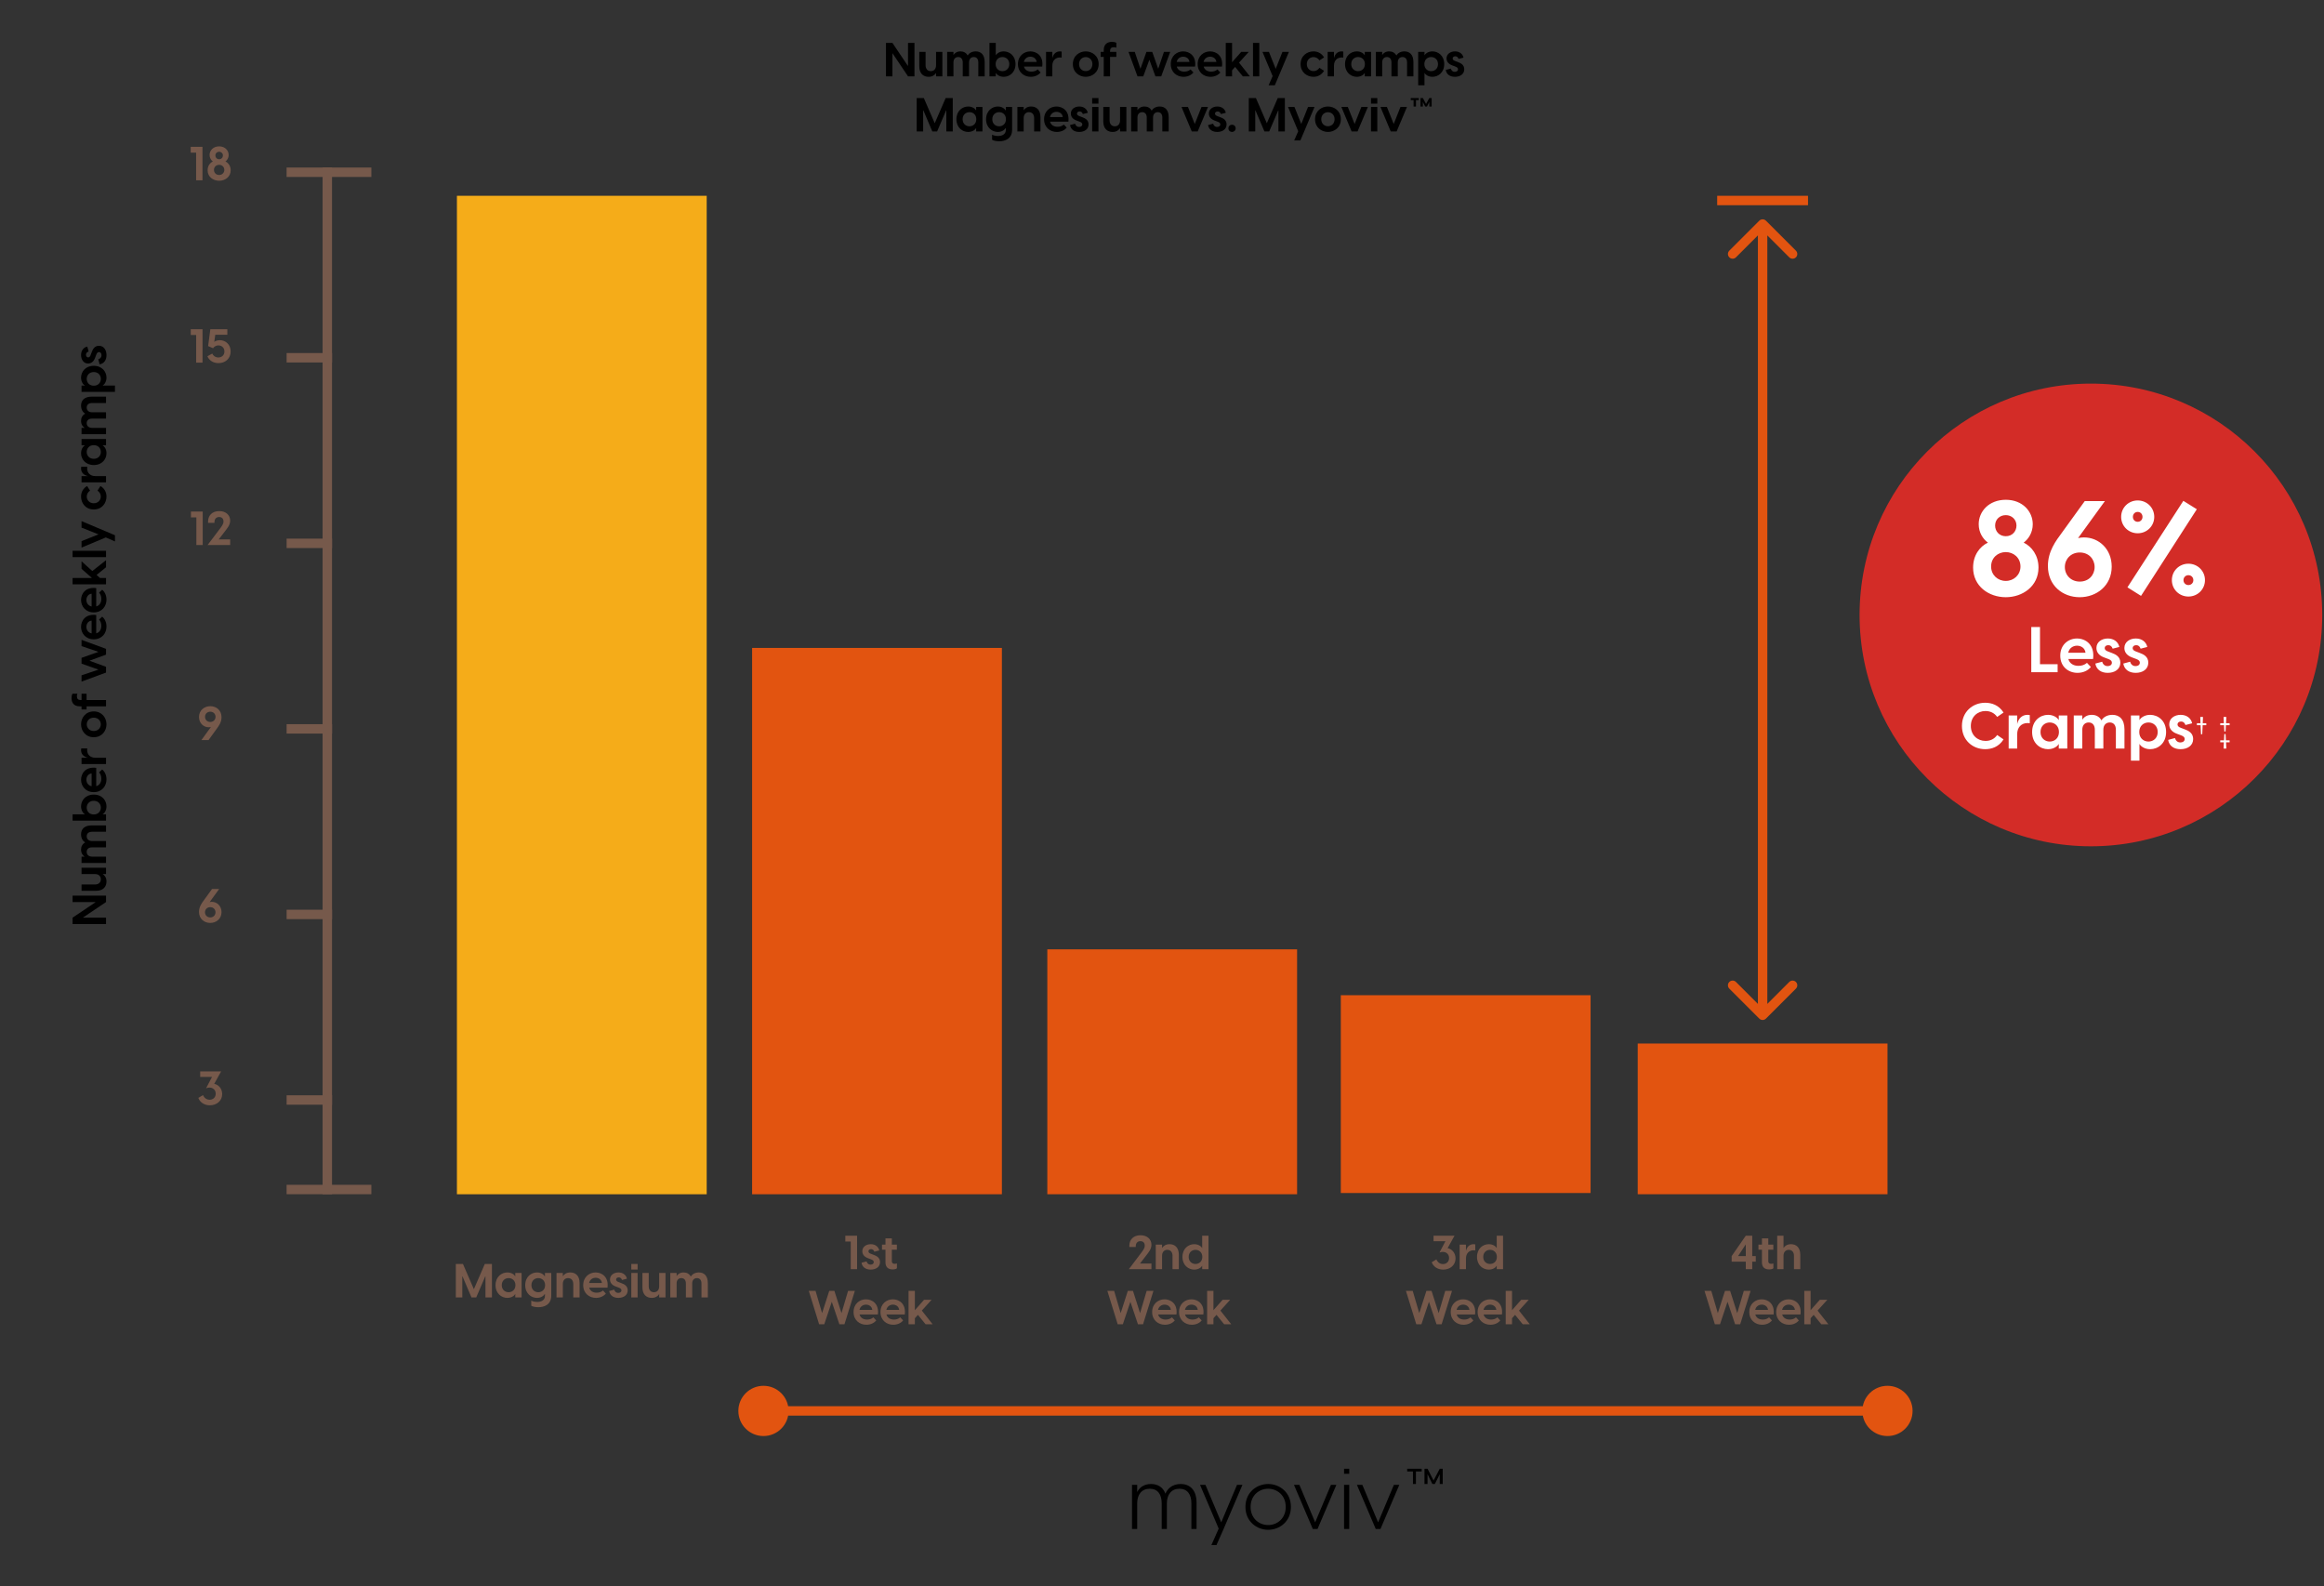 <svg width="548" height="374" viewBox="0 0 548 374" fill="none" xmlns="http://www.w3.org/2000/svg">
<rect x="0" y="0" width="548" height="374" fill="#333333" stroke="none"/>
<path d="M200.604 299.246V292.728H199.327V291.362H202.103V299.246H200.604ZM205.312 299.357C204.168 299.357 203.324 298.802 203.147 297.736L204.335 297.414C204.446 297.791 204.724 298.18 205.29 298.18C205.667 298.18 206.034 297.991 206.034 297.58C206.034 297.303 205.856 297.103 205.401 296.936L204.69 296.67C203.735 296.326 203.335 295.715 203.335 295.015C203.335 293.982 204.246 293.361 205.334 293.361C206.378 293.361 207.144 293.949 207.333 294.837L206.167 295.137C206.012 294.671 205.712 294.527 205.401 294.527C205.012 294.527 204.779 294.749 204.779 295.026C204.779 295.271 204.923 295.482 205.379 295.637L206.023 295.881C206.734 296.137 207.511 296.559 207.511 297.58C207.511 298.735 206.523 299.357 205.312 299.357ZM210.483 299.313C209.506 299.313 208.796 298.835 208.796 297.647V294.66H207.974V293.472H208.796V291.995H210.295V293.472H211.483V294.66H210.295V297.403C210.295 297.703 210.461 297.991 210.95 297.991C211.083 297.991 211.283 297.969 211.494 297.902V299.046C211.272 299.246 210.85 299.313 210.483 299.313ZM193.151 312.246L190.708 304.362H192.307L193.851 309.614L195.539 304.362H196.749L198.426 309.614L199.98 304.362H201.58L199.125 312.246H197.926L196.138 306.938L194.361 312.246H193.151ZM204.281 312.357C202.693 312.357 201.272 311.28 201.272 309.359C201.272 307.415 202.715 306.361 204.192 306.361C205.658 306.361 207.324 307.393 207.002 309.936H202.682C202.893 310.725 203.582 311.136 204.448 311.136C205.014 311.136 205.514 310.98 205.936 310.614L206.613 311.335C206.136 311.935 205.303 312.357 204.281 312.357ZM202.66 308.848H205.68C205.592 308.026 204.903 307.615 204.204 307.615C203.515 307.615 202.849 308.015 202.66 308.848ZM210.625 312.357C209.037 312.357 207.616 311.28 207.616 309.359C207.616 307.415 209.06 306.361 210.537 306.361C212.002 306.361 213.668 307.393 213.346 309.936H209.026C209.237 310.725 209.926 311.136 210.792 311.136C211.358 311.136 211.858 310.98 212.28 310.614L212.957 311.335C212.48 311.935 211.647 312.357 210.625 312.357ZM209.004 308.848H212.025C211.936 308.026 211.247 307.615 210.548 307.615C209.859 307.615 209.193 308.015 209.004 308.848ZM214.238 312.246V304.362H215.726V308.926L217.891 306.472H219.668L217.369 309.015L219.923 312.246H218.258L216.447 310.025L215.726 310.825V312.246H214.238Z" fill="#76594B"/>
<path d="M268.7 295.926C269.6 294.749 269.933 294.327 269.933 293.694C269.933 292.85 269.322 292.639 268.911 292.639C268.434 292.639 267.812 292.927 267.812 293.827V294.027H266.302V293.694C266.302 292.383 267.179 291.251 268.933 291.251C270.521 291.251 271.51 292.217 271.51 293.483C271.51 294.515 270.866 295.259 270.211 296.103L268.811 297.925H271.51V299.246H266.191L268.7 295.926ZM272.529 299.246V293.472H274.017V294.26C274.339 293.749 274.917 293.361 275.783 293.361C276.971 293.361 277.97 294.093 277.97 295.848V299.246H276.482V296.092C276.482 295.248 276.027 294.693 275.25 294.693C274.483 294.693 274.017 295.248 274.017 296.092V299.246H272.529ZM284.964 299.246H283.476V298.469H283.443C283.298 298.791 282.632 299.357 281.599 299.357C280.256 299.357 278.823 298.358 278.823 296.359C278.823 294.36 280.256 293.361 281.599 293.361C282.632 293.361 283.298 293.927 283.443 294.249H283.476V291.362H284.964V299.246ZM280.289 296.359C280.289 297.436 281.066 298.025 281.899 298.025C282.732 298.025 283.509 297.447 283.509 296.359C283.509 295.271 282.732 294.693 281.899 294.693C281.066 294.693 280.289 295.282 280.289 296.359ZM263.556 312.246L261.113 304.362H262.712L264.255 309.614L265.943 304.362H267.154L268.831 309.614L270.385 304.362H271.984L269.53 312.246H268.331L266.543 306.938L264.766 312.246H263.556ZM274.686 312.357C273.098 312.357 271.677 311.28 271.677 309.359C271.677 307.415 273.12 306.361 274.597 306.361C276.063 306.361 277.729 307.393 277.407 309.936H273.087C273.298 310.725 273.986 311.136 274.853 311.136C275.419 311.136 275.919 310.98 276.341 310.614L277.018 311.335C276.541 311.935 275.708 312.357 274.686 312.357ZM273.065 308.848H276.085C275.996 308.026 275.308 307.615 274.608 307.615C273.92 307.615 273.254 308.015 273.065 308.848ZM281.03 312.357C279.442 312.357 278.021 311.28 278.021 309.359C278.021 307.415 279.464 306.361 280.941 306.361C282.407 306.361 284.073 307.393 283.751 309.936H279.431C279.642 310.725 280.331 311.136 281.197 311.136C281.763 311.136 282.263 310.98 282.685 310.614L283.362 311.335C282.885 311.935 282.052 312.357 281.03 312.357ZM279.409 308.848H282.429C282.34 308.026 281.652 307.615 280.952 307.615C280.264 307.615 279.598 308.015 279.409 308.848ZM284.642 312.246V304.362H286.13V308.926L288.296 306.472H290.073L287.774 309.015L290.328 312.246H288.662L286.852 310.025L286.13 310.825V312.246H284.642Z" fill="#76594B"/>
<path d="M340.309 299.357C338.943 299.357 337.955 298.602 337.6 297.614L338.699 296.947C339.01 297.691 339.61 298.047 340.254 298.047C341.031 298.047 341.697 297.536 341.697 296.614C341.697 295.515 340.687 294.871 339.432 295.326L340.831 292.661H338.033V291.362H342.975L341.342 294.304C342.308 294.471 343.219 295.371 343.219 296.714C343.219 298.335 341.908 299.357 340.309 299.357ZM344.186 299.246V293.472H345.674V294.971C345.874 294.082 346.441 293.361 347.484 293.361C347.618 293.361 347.74 293.372 347.873 293.405V294.826C347.74 294.804 347.629 294.793 347.496 294.793C346.374 294.793 345.674 295.57 345.674 296.725V299.246H344.186ZM354.42 299.246H352.932V298.469H352.899C352.754 298.791 352.088 299.357 351.055 299.357C349.712 299.357 348.279 298.358 348.279 296.359C348.279 294.36 349.712 293.361 351.055 293.361C352.088 293.361 352.754 293.927 352.899 294.249H352.932V291.362H354.42V299.246ZM349.745 296.359C349.745 297.436 350.522 298.025 351.355 298.025C352.188 298.025 352.965 297.447 352.965 296.359C352.965 295.271 352.188 294.693 351.355 294.693C350.522 294.693 349.745 295.282 349.745 296.359ZM333.961 312.246L331.518 304.362H333.117L334.66 309.614L336.348 304.362H337.559L339.235 309.614L340.79 304.362H342.389L339.935 312.246H338.736L336.948 306.938L335.171 312.246H333.961ZM345.091 312.357C343.503 312.357 342.081 311.28 342.081 309.359C342.081 307.415 343.525 306.361 345.002 306.361C346.468 306.361 348.134 307.393 347.812 309.936H343.492C343.703 310.725 344.391 311.136 345.257 311.136C345.824 311.136 346.323 310.98 346.745 310.614L347.423 311.335C346.945 311.935 346.112 312.357 345.091 312.357ZM343.47 308.848H346.49C346.401 308.026 345.713 307.615 345.013 307.615C344.325 307.615 343.658 308.015 343.47 308.848ZM351.435 312.357C349.847 312.357 348.425 311.28 348.425 309.359C348.425 307.415 349.869 306.361 351.346 306.361C352.812 306.361 354.478 307.393 354.156 309.936H349.836C350.047 310.725 350.735 311.136 351.601 311.136C352.168 311.136 352.668 310.98 353.09 310.614L353.767 311.335C353.289 311.935 352.457 312.357 351.435 312.357ZM349.814 308.848H352.834C352.745 308.026 352.057 307.615 351.357 307.615C350.669 307.615 350.002 308.015 349.814 308.848ZM355.047 312.246V304.362H356.535V308.926L358.701 306.472H360.477L358.179 309.015L360.733 312.246H359.067L357.257 310.025L356.535 310.825V312.246H355.047Z" fill="#76594B"/>
<path d="M411.655 299.246V297.48H408.324V296.17L411.655 291.362H413.177V296.17H414.01V297.48H413.177V299.246H411.655ZM409.834 296.17H411.655V293.405L409.834 296.17ZM417.153 299.313C416.176 299.313 415.466 298.835 415.466 297.647V294.66H414.644V293.472H415.466V291.995H416.965V293.472H418.153V294.66H416.965V297.403C416.965 297.703 417.131 297.991 417.62 297.991C417.753 297.991 417.953 297.969 418.164 297.902V299.046C417.942 299.246 417.52 299.313 417.153 299.313ZM419.064 299.246V291.362H420.552V294.26C420.874 293.749 421.452 293.361 422.318 293.361C423.506 293.361 424.505 294.093 424.505 295.848V299.246H423.017V296.092C423.017 295.248 422.562 294.693 421.785 294.693C421.018 294.693 420.552 295.248 420.552 296.092V299.246H419.064ZM404.365 312.246L401.922 304.362H403.521L405.064 309.614L406.752 304.362H407.963L409.64 309.614L411.194 304.362H412.793L410.339 312.246H409.14L407.352 306.938L405.575 312.246H404.365ZM415.495 312.357C413.907 312.357 412.486 311.28 412.486 309.359C412.486 307.415 413.929 306.361 415.406 306.361C416.872 306.361 418.538 307.393 418.216 309.936H413.896C414.107 310.725 414.796 311.136 415.662 311.136C416.228 311.136 416.728 310.98 417.15 310.614L417.827 311.335C417.35 311.935 416.517 312.357 415.495 312.357ZM413.874 308.848H416.894C416.806 308.026 416.117 307.615 415.417 307.615C414.729 307.615 414.063 308.015 413.874 308.848ZM421.839 312.357C420.251 312.357 418.83 311.28 418.83 309.359C418.83 307.415 420.273 306.361 421.75 306.361C423.216 306.361 424.882 307.393 424.56 309.936H420.24C420.451 310.725 421.14 311.136 422.006 311.136C422.572 311.136 423.072 310.98 423.494 310.614L424.171 311.335C423.694 311.935 422.861 312.357 421.839 312.357ZM420.218 308.848H423.238C423.15 308.026 422.461 307.615 421.761 307.615C421.073 307.615 420.407 308.015 420.218 308.848ZM425.451 312.246V304.362H426.94V308.926L429.105 306.472H430.882L428.583 309.015L431.137 312.246H429.471L427.661 310.025L426.94 310.825V312.246H425.451Z" fill="#76594B"/>
<path d="M107.488 305.91V298.026H109.165L111.741 303.967L114.318 298.026H115.995V305.91H114.473V300.957H114.418L112.297 305.91H111.175L109.065 300.957H109.01V305.91H107.488ZM119.628 306.021C118.284 306.021 116.852 305.022 116.852 303.023C116.852 301.024 118.284 300.025 119.628 300.025C120.66 300.025 121.327 300.591 121.471 300.913H121.504V300.136H122.993V305.91H121.504V305.133H121.471C121.327 305.455 120.66 306.021 119.628 306.021ZM118.317 303.023C118.317 304.1 119.095 304.689 119.928 304.689C120.76 304.689 121.538 304.111 121.538 303.023C121.538 301.935 120.76 301.357 119.928 301.357C119.095 301.357 118.317 301.946 118.317 303.023ZM126.945 308.22C126.278 308.22 125.612 308.087 125.268 307.865V306.654C125.534 306.832 126.112 306.976 126.678 306.976C127.788 306.976 128.499 306.454 128.499 305.577V305.133H128.433C128.288 305.455 127.644 306.021 126.622 306.021C125.29 306.021 123.846 305.022 123.846 303.023C123.846 301.024 125.29 300.025 126.622 300.025C127.644 300.025 128.288 300.591 128.433 300.913H128.499V300.136H129.987V305.477C129.987 307.687 128.255 308.22 126.945 308.22ZM125.312 303.023C125.312 304.1 126.089 304.689 126.922 304.689C127.766 304.689 128.533 304.111 128.533 303.023C128.533 301.935 127.766 301.357 126.922 301.357C126.089 301.357 125.312 301.946 125.312 303.023ZM131.227 305.91V300.136H132.715V300.924C133.037 300.413 133.615 300.025 134.481 300.025C135.669 300.025 136.668 300.758 136.668 302.512V305.91H135.18V302.756C135.18 301.912 134.725 301.357 133.948 301.357C133.182 301.357 132.715 301.912 132.715 302.756V305.91H131.227ZM140.531 306.021C138.943 306.021 137.521 304.944 137.521 303.023C137.521 301.08 138.965 300.025 140.442 300.025C141.908 300.025 143.573 301.057 143.251 303.6H138.932C139.143 304.389 139.831 304.8 140.697 304.8C141.264 304.8 141.763 304.644 142.185 304.278L142.863 305C142.385 305.599 141.552 306.021 140.531 306.021ZM138.909 302.512H141.93C141.841 301.69 141.153 301.279 140.453 301.279C139.764 301.279 139.098 301.679 138.909 302.512ZM145.813 306.021C144.669 306.021 143.825 305.466 143.647 304.4L144.835 304.078C144.946 304.455 145.224 304.844 145.79 304.844C146.168 304.844 146.534 304.655 146.534 304.244C146.534 303.967 146.357 303.767 145.901 303.6L145.191 303.334C144.236 302.99 143.836 302.379 143.836 301.679C143.836 300.646 144.747 300.025 145.835 300.025C146.879 300.025 147.645 300.613 147.834 301.502L146.668 301.801C146.512 301.335 146.212 301.191 145.901 301.191C145.513 301.191 145.28 301.413 145.28 301.69C145.28 301.935 145.424 302.146 145.879 302.301L146.523 302.545C147.234 302.801 148.011 303.223 148.011 304.244C148.011 305.399 147.023 306.021 145.813 306.021ZM148.86 305.91V300.136H150.348V305.91H148.86ZM148.86 299.336V298.026H150.348V299.336H148.86ZM156.926 300.136V305.91H155.438V305.122C155.116 305.633 154.539 306.021 153.672 306.021C152.484 306.021 151.485 305.288 151.485 303.534V300.136H152.973V303.289C152.973 304.133 153.428 304.689 154.205 304.689C154.972 304.689 155.438 304.133 155.438 303.289V300.136H156.926ZM161.732 305.91V302.623C161.732 301.801 161.299 301.357 160.666 301.357C160.011 301.357 159.545 301.801 159.545 302.623V305.91H158.057V300.136H159.545V300.88C159.856 300.391 160.389 300.025 161.199 300.025C161.91 300.025 162.532 300.324 162.887 300.991C163.22 300.458 163.853 300.025 164.797 300.025C166.019 300.025 166.907 300.791 166.907 302.556V305.91H165.408V302.623C165.408 301.801 164.986 301.357 164.342 301.357C163.687 301.357 163.22 301.801 163.22 302.623V305.91H161.732Z" fill="#76594B"/>
<path d="M49.479 260.611C48.114 260.611 47.125 259.856 46.77 258.868L47.869 258.201C48.18 258.945 48.78 259.301 49.424 259.301C50.201 259.301 50.867 258.79 50.867 257.868C50.867 256.769 49.857 256.125 48.602 256.58L50.001 253.915H47.203V252.616H52.145L50.512 255.558C51.478 255.725 52.389 256.624 52.389 257.968C52.389 259.589 51.078 260.611 49.479 260.611Z" fill="#76594B"/>
<path d="M49.57 217.613C48.171 217.613 46.927 216.658 46.927 215.014C46.927 213.793 47.593 212.916 48.104 212.227L49.992 209.618H51.669L49.437 212.694C49.592 212.66 49.759 212.638 49.925 212.638C51.169 212.638 52.235 213.604 52.235 215.07C52.235 216.658 50.969 217.613 49.57 217.613ZM48.337 215.103C48.337 215.781 48.848 216.314 49.581 216.314C50.314 216.314 50.814 215.781 50.814 215.103C50.814 214.426 50.314 213.893 49.581 213.893C48.848 213.893 48.337 214.426 48.337 215.103Z" fill="#76594B"/>
<path d="M49.592 166.506C50.992 166.506 52.235 167.461 52.235 169.105C52.235 170.327 51.569 171.204 51.058 171.892L49.17 174.502H47.493L49.725 171.426C49.57 171.459 49.404 171.481 49.237 171.481C47.993 171.481 46.927 170.515 46.927 169.049C46.927 167.461 48.193 166.506 49.592 166.506ZM48.349 169.016C48.349 169.694 48.848 170.227 49.581 170.227C50.314 170.227 50.825 169.694 50.825 169.016C50.825 168.339 50.314 167.806 49.581 167.806C48.848 167.806 48.349 168.339 48.349 169.016Z" fill="#76594B"/>
<path d="M46.3 128.504V121.985H45.023V120.619H47.799V128.504H46.3ZM51.463 125.184C52.363 124.006 52.696 123.584 52.696 122.951C52.696 122.108 52.085 121.897 51.674 121.897C51.197 121.897 50.575 122.185 50.575 123.085V123.285H49.065V122.951C49.065 121.641 49.942 120.508 51.697 120.508C53.285 120.508 54.273 121.475 54.273 122.74C54.273 123.773 53.629 124.517 52.974 125.361L51.575 127.182H54.273V128.504H48.954L51.463 125.184Z" fill="#76594B"/>
<path d="M46.257 85.506V78.987H44.98V77.621H47.756V85.506H46.257ZM51.52 85.617C50.221 85.617 49.277 84.928 48.91 83.996L50.054 83.363C50.176 83.74 50.698 84.284 51.476 84.284C52.175 84.284 52.919 83.851 52.919 82.874C52.919 81.975 52.264 81.442 51.509 81.442C50.798 81.442 50.387 81.875 50.243 82.108L49.077 81.597L49.599 77.621H53.608V78.921H50.765L50.521 80.631C50.587 80.52 51.087 80.209 51.842 80.209C53.141 80.209 54.385 81.175 54.385 82.863C54.385 84.606 53.075 85.617 51.52 85.617Z" fill="#76594B"/>
<path d="M46.246 42.506V35.987H44.969V34.621H47.745V42.506H46.246ZM51.676 42.617C50.265 42.617 48.955 41.706 48.955 40.152C48.955 39.13 49.51 38.397 50.188 38.075C49.777 37.775 49.421 37.242 49.421 36.543C49.421 35.477 50.276 34.51 51.676 34.51C53.064 34.51 53.919 35.477 53.919 36.543C53.919 37.242 53.563 37.775 53.164 38.075C53.83 38.397 54.396 39.13 54.396 40.152C54.396 41.706 53.075 42.617 51.676 42.617ZM50.454 40.063C50.454 40.762 50.998 41.262 51.676 41.262C52.342 41.262 52.897 40.762 52.897 40.063C52.897 39.33 52.32 38.864 51.676 38.864C51.02 38.864 50.454 39.33 50.454 40.063ZM50.787 36.654C50.787 37.131 51.132 37.542 51.676 37.542C52.22 37.542 52.564 37.131 52.564 36.654C52.564 36.143 52.164 35.787 51.676 35.787C51.176 35.787 50.787 36.143 50.787 36.654Z" fill="#76594B"/>
<rect x="107.742" y="46.164" width="58.898" height="235.423" fill="#F5AC19"/>
<rect x="177.348" y="152.77" width="58.898" height="128.816" fill="#E25410"/>
<rect x="246.957" y="223.84" width="58.898" height="57.745" fill="#E25410"/>
<rect x="316.162" y="234.654" width="58.898" height="46.64" fill="#E25410"/>
<rect x="386.174" y="246.049" width="58.898" height="35.535" fill="#E25410"/>
<circle cx="493.036" cy="144.997" r="54.548" fill="#D32C27"/>
<path d="M472.967 140.813C468.97 140.813 465.257 138.232 465.257 133.826C465.257 130.931 466.83 128.854 468.75 127.942C467.586 127.092 466.579 125.581 466.579 123.599C466.579 120.578 469.002 117.84 472.967 117.84C476.901 117.84 479.324 120.578 479.324 123.599C479.324 125.581 478.317 127.092 477.184 127.942C479.072 128.854 480.677 130.931 480.677 133.826C480.677 138.232 476.932 140.813 472.967 140.813ZM469.505 133.575C469.505 135.557 471.047 136.973 472.967 136.973C474.855 136.973 476.429 135.557 476.429 133.575C476.429 131.498 474.792 130.176 472.967 130.176C471.11 130.176 469.505 131.498 469.505 133.575ZM470.449 123.913C470.449 125.267 471.425 126.431 472.967 126.431C474.509 126.431 475.485 125.267 475.485 123.913C475.485 122.466 474.352 121.459 472.967 121.459C471.551 121.459 470.449 122.466 470.449 123.913ZM490.387 140.813C486.422 140.813 482.897 138.106 482.897 133.449C482.897 129.987 484.785 127.501 486.233 125.55L491.583 118.154H496.335L490.009 126.872C490.45 126.777 490.922 126.714 491.394 126.714C494.919 126.714 497.94 129.452 497.94 133.606C497.94 138.106 494.352 140.813 490.387 140.813ZM486.894 133.701C486.894 135.62 488.341 137.131 490.418 137.131C492.495 137.131 493.912 135.62 493.912 133.701C493.912 131.781 492.495 130.27 490.418 130.27C488.341 130.27 486.894 131.781 486.894 133.701ZM504.857 140.498L501.647 138.484L514.833 118.091L518.011 120.074L504.857 140.498ZM500.168 121.868C500.168 119.696 501.899 117.997 504.07 117.997C506.242 117.997 507.973 119.696 507.973 121.868C507.973 124.039 506.242 125.739 504.07 125.739C501.899 125.739 500.168 124.039 500.168 121.868ZM502.937 121.868C502.937 122.529 503.409 123.032 504.07 123.032C504.731 123.032 505.203 122.529 505.203 121.868C505.203 121.207 504.731 120.703 504.07 120.703C503.409 120.703 502.937 121.207 502.937 121.868ZM512.127 136.785C512.127 134.613 513.857 132.914 516.029 132.914C518.2 132.914 519.931 134.613 519.931 136.785C519.931 138.956 518.2 140.655 516.029 140.655C513.857 140.655 512.127 138.956 512.127 136.785ZM514.864 136.785C514.864 137.445 515.368 137.949 516.029 137.949C516.69 137.949 517.193 137.445 517.193 136.785C517.193 136.124 516.69 135.62 516.029 135.62C515.368 135.62 514.864 136.124 514.864 136.785ZM478.977 158.498V147.848H481.032V156.608H485.187V158.498H478.977ZM489.874 158.648C487.729 158.648 485.809 157.193 485.809 154.598C485.809 151.973 487.759 150.548 489.754 150.548C491.734 150.548 493.984 151.943 493.549 155.378H487.714C487.999 156.443 488.929 156.998 490.099 156.998C490.864 156.998 491.539 156.788 492.109 156.293L493.024 157.268C492.379 158.078 491.254 158.648 489.874 158.648ZM487.684 153.908H491.764C491.644 152.798 490.714 152.243 489.769 152.243C488.839 152.243 487.939 152.783 487.684 153.908ZM497.009 158.648C495.464 158.648 494.324 157.898 494.084 156.458L495.689 156.023C495.839 156.533 496.214 157.058 496.979 157.058C497.489 157.058 497.984 156.803 497.984 156.248C497.984 155.873 497.744 155.603 497.129 155.378L496.169 155.018C494.879 154.553 494.339 153.728 494.339 152.783C494.339 151.388 495.569 150.548 497.039 150.548C498.449 150.548 499.484 151.343 499.739 152.543L498.164 152.948C497.954 152.318 497.549 152.123 497.129 152.123C496.604 152.123 496.289 152.423 496.289 152.798C496.289 153.128 496.484 153.413 497.099 153.623L497.969 153.953C498.929 154.298 499.979 154.868 499.979 156.248C499.979 157.808 498.644 158.648 497.009 158.648ZM503.6 158.648C502.055 158.648 500.915 157.898 500.675 156.458L502.28 156.023C502.43 156.533 502.805 157.058 503.57 157.058C504.08 157.058 504.575 156.803 504.575 156.248C504.575 155.873 504.335 155.603 503.72 155.378L502.76 155.018C501.47 154.553 500.93 153.728 500.93 152.783C500.93 151.388 502.16 150.548 503.63 150.548C505.04 150.548 506.075 151.343 506.33 152.543L504.755 152.948C504.545 152.318 504.14 152.123 503.72 152.123C503.195 152.123 502.88 152.423 502.88 152.798C502.88 153.128 503.075 153.413 503.69 153.623L504.56 153.953C505.52 154.298 506.57 154.868 506.57 156.248C506.57 157.808 505.235 158.648 503.6 158.648ZM468.115 176.648C465.115 176.648 462.625 174.488 462.625 171.173C462.625 167.858 465.13 165.698 468.115 165.698C469.57 165.698 471.31 166.208 472.435 168.008L470.935 169.043C470.245 168.053 469.21 167.648 468.175 167.648C466.285 167.648 464.725 169.013 464.725 171.173C464.725 173.348 466.3 174.698 468.19 174.698C469.255 174.698 470.245 174.293 470.935 173.303L472.435 174.338C471.31 176.138 469.57 176.648 468.115 176.648ZM473.644 176.498V168.698H475.654V170.723C475.924 169.523 476.689 168.548 478.099 168.548C478.279 168.548 478.444 168.563 478.624 168.608V170.528C478.444 170.498 478.294 170.483 478.114 170.483C476.599 170.483 475.654 171.533 475.654 173.093V176.498H473.644ZM482.922 176.648C481.107 176.648 479.172 175.298 479.172 172.598C479.172 169.898 481.107 168.548 482.922 168.548C484.317 168.548 485.217 169.313 485.412 169.748H485.457V168.698H487.467V176.498H485.457V175.448H485.412C485.217 175.883 484.317 176.648 482.922 176.648ZM481.152 172.598C481.152 174.053 482.202 174.848 483.327 174.848C484.452 174.848 485.502 174.068 485.502 172.598C485.502 171.128 484.452 170.348 483.327 170.348C482.202 170.348 481.152 171.143 481.152 172.598ZM493.96 176.498V172.058C493.96 170.948 493.375 170.348 492.52 170.348C491.635 170.348 491.005 170.948 491.005 172.058V176.498H488.995V168.698H491.005V169.703C491.425 169.043 492.145 168.548 493.24 168.548C494.2 168.548 495.04 168.953 495.52 169.853C495.97 169.133 496.825 168.548 498.1 168.548C499.75 168.548 500.95 169.583 500.95 171.968V176.498H498.925V172.058C498.925 170.948 498.355 170.348 497.485 170.348C496.6 170.348 495.97 170.948 495.97 172.058V176.498H493.96ZM502.472 179.348V168.698H504.482V169.748H504.527C504.722 169.313 505.622 168.548 507.017 168.548C508.832 168.548 510.767 169.898 510.767 172.598C510.767 175.298 508.832 176.648 507.017 176.648C505.622 176.648 504.722 175.883 504.527 175.448H504.482V179.348H502.472ZM504.437 172.598C504.437 174.068 505.487 174.848 506.612 174.848C507.737 174.848 508.787 174.053 508.787 172.598C508.787 171.143 507.737 170.348 506.612 170.348C505.487 170.348 504.437 171.128 504.437 172.598ZM514.176 176.648C512.631 176.648 511.491 175.898 511.251 174.458L512.856 174.023C513.006 174.533 513.381 175.058 514.146 175.058C514.656 175.058 515.151 174.803 515.151 174.248C515.151 173.873 514.911 173.603 514.296 173.378L513.336 173.018C512.046 172.553 511.506 171.728 511.506 170.783C511.506 169.388 512.736 168.548 514.206 168.548C515.616 168.548 516.651 169.343 516.906 170.543L515.331 170.948C515.121 170.318 514.716 170.123 514.296 170.123C513.771 170.123 513.456 170.423 513.456 170.798C513.456 171.128 513.651 171.413 514.266 171.623L515.136 171.953C516.096 172.298 517.146 172.868 517.146 174.248C517.146 175.808 515.811 176.648 514.176 176.648ZM518.996 173.12L518.902 170.991H518.031V170.529H518.881L518.818 169.05H519.468L519.405 170.529H520.244V170.991H519.384L519.29 173.12H518.996ZM524.497 172.47L524.424 170.991H523.532V170.529H524.392L524.319 169.05H524.969L524.896 170.529H525.745V170.991H524.864L524.791 172.47H524.497ZM523.532 175.019V174.557H524.424L524.497 173.078H524.791L524.864 174.557H525.745V175.019H524.896L524.969 176.498H524.319L524.392 175.019H523.532Z" fill="white"/>
<line x1="78.291" y1="259.361" x2="67.583" y2="259.361" stroke="#76594B" stroke-width="2.221"/>
<line x1="78.291" y1="215.609" x2="67.583" y2="215.609" stroke="#76594B" stroke-width="2.221"/>
<line x1="78.291" y1="171.858" x2="67.583" y2="171.858" stroke="#76594B" stroke-width="2.221"/>
<line x1="78.291" y1="128.111" x2="67.583" y2="128.111" stroke="#76594B" stroke-width="2.221"/>
<line x1="78.291" y1="84.355" x2="67.583" y2="84.355" stroke="#76594B" stroke-width="2.221"/>
<line x1="87.569" y1="40.612" x2="67.581" y2="40.612" stroke="#76594B" stroke-width="2.221"/>
<line x1="67.581" y1="280.471" x2="87.569" y2="280.471" stroke="#76594B" stroke-width="2.221"/>
<line x1="77.181" y1="281.581" x2="77.181" y2="39.496" stroke="#76594B" stroke-width="2.221"/>
<line x1="426.33" y1="47.275" x2="404.913" y2="47.275" stroke="#E25410" stroke-width="2.221"/>
<path d="M414.84 240.17C415.273 240.604 415.977 240.604 416.41 240.17L423.477 233.103C423.911 232.669 423.911 231.966 423.477 231.532C423.044 231.099 422.341 231.099 421.907 231.532L415.625 237.814L409.343 231.532C408.909 231.099 408.206 231.099 407.773 231.532C407.339 231.966 407.339 232.669 407.773 233.103L414.84 240.17ZM416.41 52.038C415.977 51.605 415.273 51.605 414.84 52.038L407.773 59.105C407.339 59.539 407.339 60.242 407.773 60.676C408.206 61.109 408.909 61.109 409.343 60.676L415.625 54.394L421.907 60.676C422.341 61.109 423.044 61.109 423.477 60.676C423.911 60.242 423.911 59.539 423.477 59.105L416.41 52.038ZM415.625 239.385L416.735 239.385L416.735 52.824L415.625 52.824L414.515 52.824L414.515 239.385L415.625 239.385Z" fill="#E25410"/>
<path d="M174.105 332.676C174.105 335.947 176.756 338.598 180.027 338.598C183.298 338.598 185.95 335.947 185.95 332.676C185.95 329.405 183.298 326.753 180.027 326.753C176.756 326.753 174.105 329.405 174.105 332.676ZM439.144 332.676C439.144 335.947 441.796 338.598 445.067 338.598C448.338 338.598 450.989 335.947 450.989 332.676C450.989 329.405 448.338 326.753 445.067 326.753C441.796 326.753 439.144 329.405 439.144 332.676ZM180.027 332.676L180.027 333.786L445.067 333.786L445.067 332.676L445.067 331.565L180.027 331.565L180.027 332.676Z" fill="#E25410"/>
<path d="M25 217.892L17.116 217.892V216.371L22.501 212.75V212.695H17.116V211.173H25V212.695L19.614 216.315V216.371H25V217.892ZM19.226 204.599H25V206.087H24.212C24.722 206.409 25.111 206.987 25.111 207.853C25.111 209.041 24.378 210.04 22.624 210.04H19.226V208.552H22.379C23.223 208.552 23.779 208.097 23.779 207.32C23.779 206.553 23.223 206.087 22.379 206.087H19.226V204.599ZM25 199.793H21.713C20.891 199.793 20.447 200.226 20.447 200.859C20.447 201.514 20.891 201.981 21.713 201.981H25L25 203.469H19.226L19.226 201.981H19.97C19.481 201.67 19.114 201.137 19.114 200.326C19.114 199.615 19.414 198.993 20.081 198.638C19.547 198.305 19.114 197.672 19.114 196.728C19.114 195.506 19.881 194.618 21.646 194.618H25V196.117H21.713C20.891 196.117 20.447 196.539 20.447 197.183C20.447 197.838 20.891 198.305 21.713 198.305H25V199.793ZM17.116 193.492V192.004H20.003V191.97C19.681 191.826 19.114 191.16 19.114 190.127C19.114 188.783 20.114 187.351 22.113 187.351C24.112 187.351 25.111 188.783 25.111 190.127C25.111 191.16 24.545 191.826 24.223 191.97V192.004H25V193.492L17.116 193.492ZM22.113 192.037C23.201 192.037 23.779 191.26 23.779 190.427C23.779 189.594 23.19 188.816 22.113 188.816C21.036 188.816 20.447 189.594 20.447 190.427C20.447 191.26 21.024 192.037 22.113 192.037ZM25.111 183.765C25.111 185.353 24.034 186.774 22.113 186.774C20.169 186.774 19.114 185.331 19.114 183.854C19.114 182.388 20.147 180.722 22.69 181.044L22.69 185.364C23.479 185.153 23.89 184.465 23.89 183.598C23.89 183.032 23.734 182.532 23.368 182.11L24.089 181.433C24.689 181.911 25.111 182.743 25.111 183.765ZM21.602 185.386L21.602 182.366C20.78 182.455 20.369 183.143 20.369 183.843C20.369 184.531 20.769 185.198 21.602 185.386ZM25 180.153H19.226V178.665H20.725C19.836 178.465 19.114 177.898 19.114 176.855C19.114 176.721 19.125 176.599 19.159 176.466H20.58C20.558 176.599 20.547 176.71 20.547 176.844C20.547 177.965 21.324 178.665 22.479 178.665H25V180.153ZM25.111 170.783C25.111 172.294 24.067 173.826 22.113 173.826C20.158 173.826 19.114 172.294 19.114 170.783C19.114 169.284 20.158 167.741 22.113 167.741C24.067 167.741 25.111 169.284 25.111 170.783ZM22.113 172.36C23.145 172.36 23.767 171.616 23.767 170.783C23.767 169.95 23.145 169.218 22.113 169.218C21.08 169.218 20.458 169.95 20.458 170.783C20.458 171.616 21.08 172.36 22.113 172.36ZM18.848 166.546C17.149 166.546 16.871 165.368 16.871 164.602C16.871 164.302 16.905 163.892 17.093 163.57H18.259C18.126 163.847 18.137 164.114 18.137 164.214C18.137 164.78 18.448 165.058 19.015 165.058H19.226V163.57H20.414V165.058H25V166.546H20.414L20.414 167.279H19.226L19.226 166.546H18.848ZM25 154.355L21.091 155.787L25 157.22V158.586L19.226 160.707V159.23L23.223 157.886L19.226 156.476V155.11L23.223 153.7L19.226 152.345V150.868L25 152.989V154.355ZM25.111 147.729C25.111 149.317 24.034 150.738 22.113 150.738C20.169 150.738 19.114 149.294 19.114 147.817C19.114 146.352 20.147 144.686 22.69 145.008L22.69 149.328C23.479 149.117 23.89 148.428 23.89 147.562C23.89 146.996 23.734 146.496 23.368 146.074L24.089 145.397C24.689 145.874 25.111 146.707 25.111 147.729ZM21.602 149.35L21.602 146.329C20.78 146.418 20.369 147.107 20.369 147.806C20.369 148.495 20.769 149.161 21.602 149.35ZM25.111 141.384C25.111 142.972 24.034 144.394 22.113 144.394C20.169 144.394 19.114 142.95 19.114 141.473C19.114 140.007 20.147 138.342 22.69 138.664V142.984C23.479 142.773 23.89 142.084 23.89 141.218C23.89 140.652 23.734 140.152 23.368 139.73L24.089 139.052C24.689 139.53 25.111 140.363 25.111 141.384ZM21.602 143.006V139.985C20.78 140.074 20.369 140.763 20.369 141.462C20.369 142.151 20.769 142.817 21.602 143.006ZM25 137.772H17.116V136.284H21.68L19.226 134.119V132.342L21.768 134.641L25 132.087V133.752L22.779 135.562L23.579 136.284H25V137.772ZM25 131.352H17.116L17.116 129.864H25L25 131.352ZM27.11 127.662L24.945 126.718L19.226 129.116V127.595L23.234 125.996L19.226 124.408V122.876L25 125.308L27.11 126.207V127.662ZM25.111 117.081C25.111 118.602 24.067 120.124 22.113 120.124C20.158 120.124 19.114 118.602 19.114 117.081C19.114 116.059 19.592 115.149 20.536 114.594L21.235 115.682C20.78 115.982 20.458 116.47 20.458 117.07C20.458 117.903 21.08 118.658 22.113 118.658C23.145 118.658 23.767 117.903 23.767 117.07C23.767 116.47 23.445 115.982 22.99 115.682L23.69 114.594C24.622 115.149 25.111 116.059 25.111 117.081ZM25 113.741H19.226L19.226 112.253H20.725C19.836 112.053 19.114 111.486 19.114 110.442C19.114 110.309 19.125 110.187 19.159 110.054H20.58C20.558 110.187 20.547 110.298 20.547 110.431C20.547 111.553 21.324 112.253 22.479 112.253H25L25 113.741ZM25.111 106.872C25.111 108.215 24.112 109.648 22.113 109.648C20.114 109.648 19.114 108.215 19.114 106.872C19.114 105.839 19.681 105.173 20.003 105.028V104.995H19.226V103.507H25V104.995H24.223V105.028C24.545 105.173 25.111 105.839 25.111 106.872ZM22.113 108.182C23.19 108.182 23.779 107.405 23.779 106.572C23.779 105.739 23.201 104.962 22.113 104.962C21.024 104.962 20.447 105.739 20.447 106.572C20.447 107.405 21.036 108.182 22.113 108.182ZM25 98.7H21.713C20.891 98.7 20.447 99.133 20.447 99.766C20.447 100.421 20.891 100.887 21.713 100.887H25V102.376H19.226V100.887H19.97C19.481 100.577 19.114 100.043 19.114 99.233C19.114 98.522 19.414 97.9 20.081 97.545C19.547 97.212 19.114 96.579 19.114 95.635C19.114 94.413 19.881 93.525 21.646 93.525H25V95.024H21.713C20.891 95.024 20.447 95.446 20.447 96.09C20.447 96.745 20.891 97.212 21.713 97.212H25V98.7ZM27.11 92.398H19.226V90.91H20.003V90.877C19.681 90.733 19.114 90.067 19.114 89.034C19.114 87.69 20.114 86.257 22.113 86.257C24.112 86.257 25.111 87.69 25.111 89.034C25.111 90.067 24.545 90.733 24.223 90.877V90.91H27.11V92.398ZM22.113 90.944C23.201 90.944 23.779 90.166 23.779 89.334C23.779 88.501 23.19 87.723 22.113 87.723C21.036 87.723 20.447 88.501 20.447 89.334C20.447 90.166 21.024 90.944 22.113 90.944ZM25.111 83.734C25.111 84.878 24.556 85.722 23.49 85.9L23.168 84.711C23.545 84.6 23.934 84.323 23.934 83.756C23.934 83.379 23.745 83.012 23.334 83.012C23.057 83.012 22.857 83.19 22.69 83.645L22.424 84.356C22.079 85.311 21.469 85.711 20.769 85.711C19.736 85.711 19.114 84.8 19.114 83.712C19.114 82.668 19.703 81.902 20.591 81.713L20.891 82.879C20.425 83.034 20.28 83.334 20.28 83.645C20.28 84.034 20.503 84.267 20.78 84.267C21.024 84.267 21.235 84.123 21.391 83.668L21.635 83.023C21.891 82.313 22.313 81.535 23.334 81.535C24.489 81.535 25.111 82.524 25.111 83.734Z" fill="black"/>
<path d="M208.915 18V10.116H210.436L214.056 15.501H214.112V10.116H215.633V18H214.112L210.492 12.614H210.436V18H208.915ZM222.208 12.226V18H220.72V17.212C220.398 17.722 219.82 18.111 218.954 18.111C217.766 18.111 216.766 17.378 216.766 15.624V12.226H218.254V15.379C218.254 16.223 218.71 16.779 219.487 16.779C220.253 16.779 220.72 16.223 220.72 15.379V12.226H222.208ZM227.014 18V14.713C227.014 13.891 226.581 13.447 225.948 13.447C225.292 13.447 224.826 13.891 224.826 14.713V18H223.338V12.226H224.826V12.97C225.137 12.481 225.67 12.114 226.481 12.114C227.191 12.114 227.813 12.414 228.169 13.081C228.502 12.547 229.135 12.114 230.079 12.114C231.3 12.114 232.189 12.881 232.189 14.646V18H230.689V14.713C230.689 13.891 230.267 13.447 229.623 13.447C228.968 13.447 228.502 13.891 228.502 14.713V18H227.014ZM233.315 10.116H234.803V13.003H234.836C234.981 12.681 235.647 12.114 236.68 12.114C238.023 12.114 239.456 13.114 239.456 15.113C239.456 17.112 238.023 18.111 236.68 18.111C235.647 18.111 234.981 17.545 234.836 17.223H234.803V18H233.315V10.116ZM234.77 15.113C234.77 16.201 235.547 16.779 236.38 16.779C237.213 16.779 237.99 16.19 237.99 15.113C237.99 14.036 237.213 13.447 236.38 13.447C235.547 13.447 234.77 14.024 234.77 15.113ZM243.042 18.111C241.454 18.111 240.032 17.034 240.032 15.113C240.032 13.169 241.476 12.114 242.953 12.114C244.419 12.114 246.084 13.147 245.762 15.69H241.442C241.653 16.479 242.342 16.89 243.208 16.89C243.775 16.89 244.274 16.734 244.696 16.368L245.374 17.089C244.896 17.689 244.063 18.111 243.042 18.111ZM241.42 14.602H244.441C244.352 13.78 243.663 13.369 242.964 13.369C242.275 13.369 241.609 13.769 241.42 14.602ZM246.654 18V12.226H248.142V13.725C248.342 12.836 248.908 12.114 249.952 12.114C250.085 12.114 250.207 12.126 250.341 12.159V13.58C250.207 13.558 250.096 13.547 249.963 13.547C248.842 13.547 248.142 14.324 248.142 15.479V18H246.654ZM256.023 18.111C254.513 18.111 252.981 17.067 252.981 15.113C252.981 13.158 254.513 12.114 256.023 12.114C257.522 12.114 259.066 13.158 259.066 15.113C259.066 17.067 257.522 18.111 256.023 18.111ZM254.446 15.113C254.446 16.145 255.19 16.767 256.023 16.767C256.856 16.767 257.589 16.145 257.589 15.113C257.589 14.08 256.856 13.458 256.023 13.458C255.19 13.458 254.446 14.08 254.446 15.113ZM260.261 11.848C260.261 10.149 261.438 9.871 262.204 9.871C262.504 9.871 262.915 9.905 263.237 10.093V11.259C262.96 11.126 262.693 11.137 262.593 11.137C262.027 11.137 261.749 11.448 261.749 12.014V12.226H263.237V13.414H261.749V18H260.261V13.414H259.528V12.226H260.261V11.848ZM272.452 18L271.019 14.091L269.587 18H268.221L266.1 12.226H267.577L268.921 16.223L270.331 12.226H271.697L273.107 16.223L274.462 12.226H275.939L273.818 18H272.452ZM279.078 18.111C277.49 18.111 276.069 17.034 276.069 15.113C276.069 13.169 277.512 12.114 278.989 12.114C280.455 12.114 282.121 13.147 281.799 15.69H277.479C277.69 16.479 278.378 16.89 279.245 16.89C279.811 16.89 280.311 16.734 280.733 16.368L281.41 17.089C280.933 17.689 280.1 18.111 279.078 18.111ZM277.457 14.602H280.477C280.388 13.78 279.7 13.369 279 13.369C278.312 13.369 277.646 13.769 277.457 14.602ZM285.422 18.111C283.834 18.111 282.413 17.034 282.413 15.113C282.413 13.169 283.856 12.114 285.333 12.114C286.799 12.114 288.465 13.147 288.143 15.69H283.823C284.034 16.479 284.723 16.89 285.589 16.89C286.155 16.89 286.655 16.734 287.077 16.368L287.754 17.089C287.277 17.689 286.444 18.111 285.422 18.111ZM283.801 14.602H286.821C286.733 13.78 286.044 13.369 285.344 13.369C284.656 13.369 283.99 13.769 283.801 14.602ZM289.034 18V10.116H290.522V14.68L292.688 12.226H294.465L292.166 14.768L294.72 18H293.054L291.244 15.779L290.522 16.579V18H289.034ZM295.454 18V10.116H296.942V18H295.454ZM299.145 20.11L300.089 17.945L297.69 12.226H299.212L300.811 16.234L302.399 12.226H303.931L301.499 18L300.6 20.11H299.145ZM309.726 18.111C308.204 18.111 306.683 17.067 306.683 15.113C306.683 13.158 308.204 12.114 309.726 12.114C310.747 12.114 311.658 12.592 312.213 13.536L311.125 14.236C310.825 13.78 310.336 13.458 309.737 13.458C308.904 13.458 308.149 14.08 308.149 15.113C308.149 16.145 308.904 16.767 309.737 16.767C310.336 16.767 310.825 16.445 311.125 15.99L312.213 16.69C311.658 17.622 310.747 18.111 309.726 18.111ZM313.066 18V12.226H314.554V13.725C314.754 12.836 315.32 12.114 316.364 12.114C316.497 12.114 316.62 12.126 316.753 12.159V13.58C316.62 13.558 316.509 13.547 316.375 13.547C315.254 13.547 314.554 14.324 314.554 15.479V18H313.066ZM319.935 18.111C318.591 18.111 317.159 17.112 317.159 15.113C317.159 13.114 318.591 12.114 319.935 12.114C320.968 12.114 321.634 12.681 321.778 13.003H321.812V12.226H323.3V18H321.812V17.223H321.778C321.634 17.545 320.968 18.111 319.935 18.111ZM318.625 15.113C318.625 16.19 319.402 16.779 320.235 16.779C321.068 16.779 321.845 16.201 321.845 15.113C321.845 14.024 321.068 13.447 320.235 13.447C319.402 13.447 318.625 14.036 318.625 15.113ZM328.107 18V14.713C328.107 13.891 327.674 13.447 327.041 13.447C326.386 13.447 325.919 13.891 325.919 14.713V18H324.431V12.226H325.919V12.97C326.23 12.481 326.763 12.114 327.574 12.114C328.285 12.114 328.906 12.414 329.262 13.081C329.595 12.547 330.228 12.114 331.172 12.114C332.393 12.114 333.282 12.881 333.282 14.646V18H331.783V14.713C331.783 13.891 331.361 13.447 330.716 13.447C330.061 13.447 329.595 13.891 329.595 14.713V18H328.107ZM334.408 20.11V12.226H335.896V13.003H335.929C336.074 12.681 336.74 12.114 337.773 12.114C339.117 12.114 340.549 13.114 340.549 15.113C340.549 17.112 339.117 18.111 337.773 18.111C336.74 18.111 336.074 17.545 335.929 17.223H335.896V20.11H334.408ZM335.863 15.113C335.863 16.201 336.64 16.779 337.473 16.779C338.306 16.779 339.083 16.19 339.083 15.113C339.083 14.036 338.306 13.447 337.473 13.447C336.64 13.447 335.863 14.024 335.863 15.113ZM343.073 18.111C341.929 18.111 341.085 17.556 340.907 16.49L342.095 16.168C342.206 16.545 342.484 16.934 343.05 16.934C343.428 16.934 343.794 16.745 343.794 16.334C343.794 16.057 343.617 15.857 343.161 15.69L342.451 15.424C341.496 15.079 341.096 14.469 341.096 13.769C341.096 12.736 342.006 12.114 343.095 12.114C344.139 12.114 344.905 12.703 345.094 13.591L343.928 13.891C343.772 13.425 343.472 13.28 343.161 13.28C342.773 13.28 342.539 13.502 342.539 13.78C342.539 14.024 342.684 14.236 343.139 14.391L343.783 14.635C344.494 14.891 345.271 15.313 345.271 16.334C345.271 17.489 344.283 18.111 343.073 18.111ZM216.159 31V23.116H217.836L220.412 29.057L222.988 23.116H224.665V31H223.144V26.047H223.088L220.967 31H219.846L217.736 26.047H217.68V31H216.159ZM228.298 31.111C226.955 31.111 225.522 30.112 225.522 28.113C225.522 26.114 226.955 25.114 228.298 25.114C229.331 25.114 229.997 25.681 230.142 26.003H230.175V25.226H231.663V31H230.175V30.223H230.142C229.997 30.545 229.331 31.111 228.298 31.111ZM226.988 28.113C226.988 29.19 227.765 29.779 228.598 29.779C229.431 29.779 230.208 29.201 230.208 28.113C230.208 27.024 229.431 26.447 228.598 26.447C227.765 26.447 226.988 27.036 226.988 28.113ZM235.615 33.31C234.949 33.31 234.283 33.176 233.938 32.955V31.744C234.205 31.922 234.782 32.066 235.349 32.066C236.459 32.066 237.17 31.544 237.17 30.667V30.223H237.103C236.959 30.545 236.315 31.111 235.293 31.111C233.961 31.111 232.517 30.112 232.517 28.113C232.517 26.114 233.961 25.114 235.293 25.114C236.315 25.114 236.959 25.681 237.103 26.003H237.17V25.226H238.658V30.567C238.658 32.777 236.926 33.31 235.615 33.31ZM233.983 28.113C233.983 29.19 234.76 29.779 235.593 29.779C236.437 29.779 237.203 29.201 237.203 28.113C237.203 27.024 236.437 26.447 235.593 26.447C234.76 26.447 233.983 27.036 233.983 28.113ZM239.898 31V25.226H241.386V26.014C241.708 25.503 242.285 25.114 243.151 25.114C244.34 25.114 245.339 25.847 245.339 27.602V31H243.851V27.846C243.851 27.002 243.396 26.447 242.618 26.447C241.852 26.447 241.386 27.002 241.386 27.846V31H239.898ZM249.201 31.111C247.613 31.111 246.192 30.034 246.192 28.113C246.192 26.169 247.636 25.114 249.112 25.114C250.578 25.114 252.244 26.147 251.922 28.69H247.602C247.813 29.479 248.502 29.89 249.368 29.89C249.934 29.89 250.434 29.734 250.856 29.368L251.533 30.089C251.056 30.689 250.223 31.111 249.201 31.111ZM247.58 27.602H250.601C250.512 26.78 249.823 26.369 249.124 26.369C248.435 26.369 247.769 26.769 247.58 27.602ZM254.483 31.111C253.339 31.111 252.495 30.556 252.318 29.49L253.506 29.168C253.617 29.545 253.895 29.934 254.461 29.934C254.839 29.934 255.205 29.745 255.205 29.334C255.205 29.057 255.027 28.857 254.572 28.69L253.861 28.424C252.906 28.079 252.507 27.469 252.507 26.769C252.507 25.736 253.417 25.114 254.505 25.114C255.549 25.114 256.316 25.703 256.504 26.591L255.338 26.891C255.183 26.425 254.883 26.28 254.572 26.28C254.183 26.28 253.95 26.503 253.95 26.78C253.95 27.024 254.095 27.235 254.55 27.391L255.194 27.635C255.905 27.891 256.682 28.313 256.682 29.334C256.682 30.489 255.694 31.111 254.483 31.111ZM257.531 31V25.226H259.019V31H257.531ZM257.531 24.426V23.116H259.019V24.426H257.531ZM265.597 25.226V31H264.109V30.212C263.787 30.722 263.209 31.111 262.343 31.111C261.155 31.111 260.155 30.378 260.155 28.624V25.226H261.643V28.379C261.643 29.223 262.099 29.779 262.876 29.779C263.642 29.779 264.109 29.223 264.109 28.379V25.226H265.597ZM270.403 31V27.713C270.403 26.891 269.97 26.447 269.337 26.447C268.682 26.447 268.215 26.891 268.215 27.713V31H266.727V25.226H268.215V25.97C268.526 25.481 269.059 25.114 269.87 25.114C270.581 25.114 271.202 25.414 271.558 26.081C271.891 25.547 272.524 25.114 273.468 25.114C274.689 25.114 275.578 25.881 275.578 27.646V31H274.079V27.713C274.079 26.891 273.657 26.447 273.013 26.447C272.357 26.447 271.891 26.891 271.891 27.713V31H270.403ZM281.025 31L278.604 25.226H280.125L281.724 29.234L283.312 25.226H284.845L282.413 31H281.025ZM287.028 31.111C285.884 31.111 285.04 30.556 284.862 29.49L286.051 29.168C286.162 29.545 286.439 29.934 287.006 29.934C287.383 29.934 287.75 29.745 287.75 29.334C287.75 29.057 287.572 28.857 287.117 28.69L286.406 28.424C285.451 28.079 285.051 27.469 285.051 26.769C285.051 25.736 285.962 25.114 287.05 25.114C288.094 25.114 288.86 25.703 289.049 26.591L287.883 26.891C287.727 26.425 287.428 26.28 287.117 26.28C286.728 26.28 286.495 26.503 286.495 26.78C286.495 27.024 286.639 27.235 287.094 27.391L287.738 27.635C288.449 27.891 289.227 28.313 289.227 29.334C289.227 30.489 288.238 31.111 287.028 31.111ZM290.514 31.111C290.047 31.111 289.659 30.767 289.659 30.256C289.659 29.745 290.047 29.401 290.514 29.401C290.969 29.401 291.369 29.745 291.369 30.256C291.369 30.767 290.969 31.111 290.514 31.111ZM294.468 31V23.116H296.144L298.721 29.057L301.297 23.116H302.974V31H301.453V26.047H301.397L299.276 31H298.154L296.044 26.047H295.989V31H294.468ZM305.174 33.11L306.118 30.945L303.72 25.226H305.241L306.84 29.234L308.428 25.226H309.961L307.529 31L306.629 33.11H305.174ZM313.131 31.111C311.621 31.111 310.088 30.067 310.088 28.113C310.088 26.158 311.621 25.114 313.131 25.114C314.63 25.114 316.174 26.158 316.174 28.113C316.174 30.067 314.63 31.111 313.131 31.111ZM311.554 28.113C311.554 29.145 312.298 29.767 313.131 29.767C313.964 29.767 314.697 29.145 314.697 28.113C314.697 27.08 313.964 26.458 313.131 26.458C312.298 26.458 311.554 27.08 311.554 28.113ZM318.72 31L316.299 25.226H317.821L319.42 29.234L321.008 25.226H322.54L320.108 31H318.72ZM323.282 31V25.226H324.77V31H323.282ZM323.282 24.426V23.116H324.77V24.426H323.282ZM327.938 31L325.517 25.226H327.039L328.638 29.234L330.226 25.226H331.758L329.326 31H327.938ZM334.954 25.114V23.116H335.509L336.264 24.515L337.03 23.116H337.585V25.114H337.03V24.048L336.486 25.114H336.053L335.509 24.048V25.114H334.954ZM332.655 23.604V23.116H334.554V23.604H333.888V25.114H333.321V23.604H332.655Z" fill="black"/>
<path d="M273.93 360.504V354.464C273.93 352.384 273.01 351.024 271.11 351.024C269.21 351.024 268.15 352.384 268.15 354.464V360.504H266.93V350.104H268.15V351.804C268.63 350.824 269.65 349.904 271.41 349.904C272.95 349.904 274.23 350.624 274.81 352.184C275.25 351.084 276.37 349.904 278.39 349.904C280.55 349.904 282.15 351.264 282.15 354.344V360.504H280.93V354.464C280.93 352.384 280.01 351.024 278.11 351.024C276.23 351.024 275.15 352.384 275.15 354.464V360.504H273.93ZM285.648 364.304L287.368 360.424L282.968 350.104H284.248L287.968 358.944L291.688 350.104H292.968L288.528 360.504L286.848 364.304H285.648ZM299.036 360.704C296.356 360.704 293.676 358.764 293.676 355.304C293.676 351.844 296.356 349.904 299.036 349.904C301.716 349.904 304.396 351.844 304.396 355.304C304.396 358.764 301.716 360.704 299.036 360.704ZM294.896 355.304C294.896 358.064 296.936 359.584 299.036 359.584C301.136 359.584 303.176 358.064 303.176 355.304C303.176 352.544 301.136 351.024 299.036 351.024C296.936 351.024 294.896 352.544 294.896 355.304ZM309.557 360.504L305.117 350.104H306.397L310.117 358.944L313.837 350.104H315.117L310.677 360.504H309.557ZM316.93 360.504V350.104H318.15V360.504H316.93ZM316.93 347.484V346.304H318.15V347.484H316.93ZM324.4 360.504L319.96 350.104H321.24L324.96 358.944L328.68 350.104H329.96L325.52 360.504H324.4ZM335.894 349.904V346.304H336.614L338.034 349.084L339.494 346.304H340.194V349.904H339.494V347.584L338.334 349.904H337.754L336.614 347.584V349.904H335.894ZM331.814 346.944V346.304H335.234V346.944H333.874V349.904H333.174V346.944H331.814Z" fill="black"/>
</svg>
